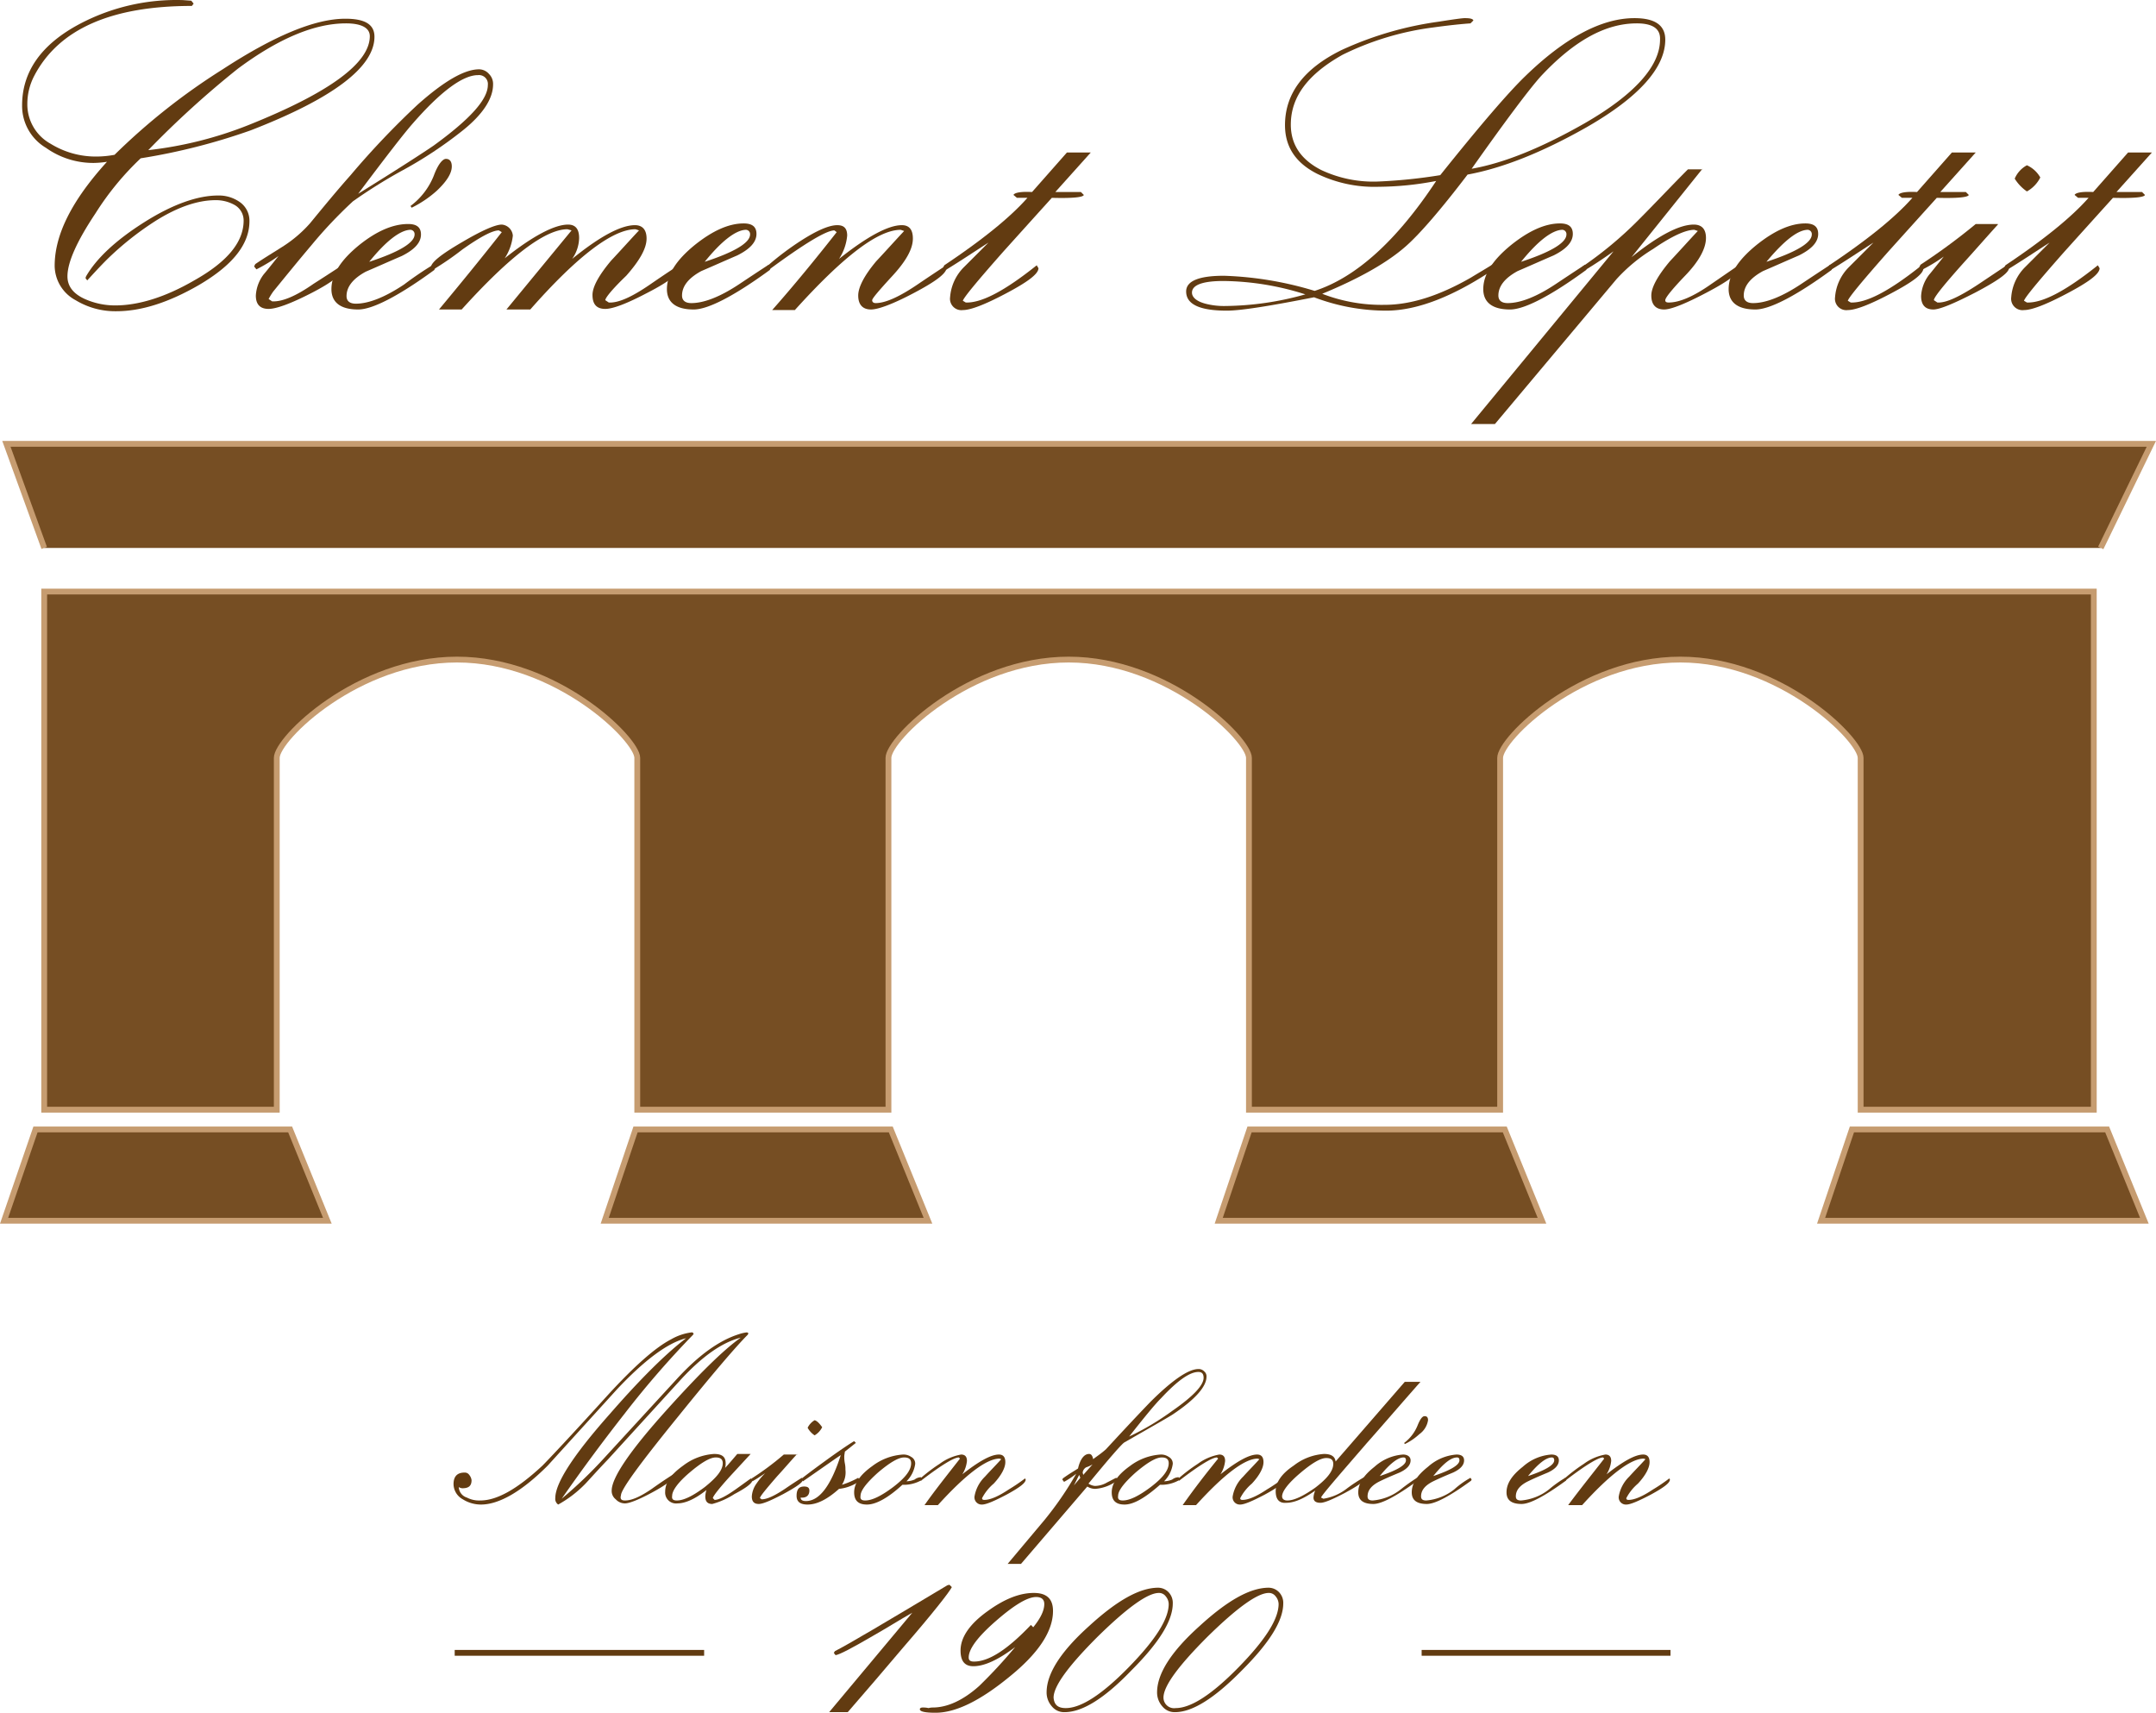 <svg xmlns="http://www.w3.org/2000/svg" width="370.8" height="294.519" viewBox="0 0 370.8 294.519">
  <g id="logoSite" transform="translate(-117.299 -28.581)">
    <path id="Tracé_2" data-name="Tracé 2" d="M478.6,122.8l8.7-17.9H118.4l6.5,17.9" fill="#764e23"/>
    <path id="Tracé_3" data-name="Tracé 3" d="M478.6,122.8l8.7-17.9H118.4l6.5,17.9" fill="none" stroke="#c69c70" stroke-width="1"/>
    <g id="Groupe_1" data-name="Groupe 1">
      <path id="Tracé_4" data-name="Tracé 4" d="M124.9,130.3v89.1h40V158.9c0-3.3,13.9-16.9,31-16.9s31,13.7,31,16.9v60.5h43.2V158.9c0-3.3,13.9-16.9,31-16.9s31,13.7,31,16.9v60.5h43.2V158.9c0-3.3,13.9-16.9,31-16.9s31,13.7,31,16.9v60.5h40.1V130.3H124.9Z" fill="#764e23"/>
      <path id="Tracé_5" data-name="Tracé 5" d="M124.9,130.3v89.1h40V158.9c0-3.3,13.9-16.9,31-16.9s31,13.7,31,16.9v60.5h43.2V158.9c0-3.3,13.9-16.9,31-16.9s31,13.7,31,16.9v60.5h43.2V158.9c0-3.3,13.9-16.9,31-16.9s31,13.7,31,16.9v60.5h40.1V130.3H124.9Z" fill="none" stroke="#c69c70" stroke-width="1"/>
      <path id="Tracé_6" data-name="Tracé 6" d="M226.6,222.8h43.9l6.4,15.7H221.3Z" fill="#764e23"/>
      <path id="Tracé_7" data-name="Tracé 7" d="M226.6,222.8h43.9l6.4,15.7H221.3Z" fill="none" stroke="#c69c70" stroke-width="1"/>
      <path id="Tracé_8" data-name="Tracé 8" d="M123.4,222.8h43.8l6.4,15.7H118Z" fill="#764e23"/>
      <path id="Tracé_9" data-name="Tracé 9" d="M123.4,222.8h43.8l6.4,15.7H118Z" fill="none" stroke="#c69c70" stroke-width="1"/>
      <path id="Tracé_10" data-name="Tracé 10" d="M332.2,222.8h43.9l6.4,15.7H326.9Z" fill="#764e23"/>
      <path id="Tracé_11" data-name="Tracé 11" d="M332.2,222.8h43.9l6.4,15.7H326.9Z" fill="none" stroke="#c69c70" stroke-width="1"/>
      <path id="Tracé_12" data-name="Tracé 12" d="M435.8,222.8h43.9l6.4,15.7H430.5Z" fill="#764e23"/>
      <path id="Tracé_13" data-name="Tracé 13" d="M435.8,222.8h43.9l6.4,15.7H430.5Z" fill="none" stroke="#c69c70" stroke-width="1"/>
      <path id="Tracé_14" data-name="Tracé 14" d="M133.8,55.5a17.329,17.329,0,0,0,3.2-.3,109.671,109.671,0,0,1,18.6-14.7c8.9-5.8,15.9-8.7,21.1-8.7,3.4,0,5,1,5,3.1,0,5.2-7.1,10.6-21.3,16.1a106.625,106.625,0,0,1-18.9,4.8,48.762,48.762,0,0,0-7.8,9.5q-4.8,7.2-4.8,10.8,0,2.55,3,3.9a12.742,12.742,0,0,0,5.2,1.1c4,0,8.6-1.4,13.6-4.3,5.7-3.2,8.5-6.6,8.5-10.3a3.064,3.064,0,0,0-1.6-2.7,6.6,6.6,0,0,0-3.2-.8c-3.1,0-6.6,1.2-10.4,3.6a52.035,52.035,0,0,0-8.3,6.6c-1.2,1.2-2.3,2.4-3.4,3.6l-.3-.4.1-.3c1.8-3.1,5.1-6.2,10-9.3s9.2-4.6,12.7-4.6a6.241,6.241,0,0,1,3.7,1.1,3.9,3.9,0,0,1,1.7,3.3c0,4-2.9,7.6-8.7,11-5.2,3-9.9,4.5-14.2,4.5a13.155,13.155,0,0,1-7-1.9,6.782,6.782,0,0,1-3.6-5.9c0-5.4,3-11.3,9-17.9a16.413,16.413,0,0,1-2.3.2,14.027,14.027,0,0,1-8.2-2.6,8.391,8.391,0,0,1-4.1-7.3c0-5.8,3.3-10.5,9.9-14a35.591,35.591,0,0,1,17.8-4.1l1.4.1.4.5-.3.4c-13.9,0-22.9,4-27.1,12a10.442,10.442,0,0,0-1.2,4.9,7.722,7.722,0,0,0,4,6.8,14.774,14.774,0,0,0,7.8,2.2m47.1-20.7c0-1.4-1.4-2.2-4.1-2.2q-8.1,0-18.6,7.8a163.048,163.048,0,0,0-15.4,14A66.652,66.652,0,0,0,160,50.1c14-5.6,20.9-10.7,20.9-15.3" fill="#623b11"/>
      <path id="Tracé_15" data-name="Tracé 15" d="M176.2,74.2l.2.3c0,1.1-1.9,2.6-5.6,4.5-3.5,1.8-6,2.7-7.3,2.7-1.5,0-2.2-.8-2.2-2.3a6.583,6.583,0,0,1,1.4-3.7c.1-.1,1-1.2,2.5-3.1a28.99,28.99,0,0,1-3.8,2.3l-.4-.5.2-.4c1.6-1.1,3.3-2.1,5-3.2a21.875,21.875,0,0,0,4.4-3.8c2.3-2.8,4.6-5.6,7-8.3a141.664,141.664,0,0,1,11.5-12.1c4.6-4.1,8.1-6.1,10.6-6.1a2.289,2.289,0,0,1,1.7.8,2.41,2.41,0,0,1,.7,1.8c0,2.4-1.7,5.1-5.2,7.9a71.218,71.218,0,0,1-10.6,7,88.532,88.532,0,0,0-8.3,5.2,77.453,77.453,0,0,0-7.1,7.5c-2.2,2.6-4.4,5.3-6.6,8a10.546,10.546,0,0,0-.8,1.3l.6.4c1.7.1,4.1-.9,7.1-3,3.3-2.1,4.9-3.2,5-3.2m2.7-12.3c7.1-4.4,11.4-7.2,13-8.3,6.2-4.5,9.3-7.9,9.3-10.4a1.53,1.53,0,0,0-1.7-1.7c-2.6,0-6.4,2.8-11.2,8.3-1.5,1.7-4.6,5.7-9.4,12.1" fill="#623b11"/>
      <path id="Tracé_16" data-name="Tracé 16" d="M191.8,74.1l.3.6-.1.3c-6.3,4.6-10.7,6.8-13.1,6.8-3,0-4.6-1.2-4.6-3.5,0-2.5,1.6-5,4.8-7.6q4.5-3.6,8.4-3.6c1.5,0,2.2.6,2.2,1.8,0,1.4-1.1,2.6-3.3,3.7-2.1.9-4.1,1.8-6.2,2.7q-3.3,1.8-3.3,4.2c0,.8.5,1.3,1.6,1.3,2.2,0,5-1.1,8.3-3.3a59.237,59.237,0,0,1,5-3.4m-11-.5c5.2-1.7,7.8-3.3,7.8-4.7a.736.736,0,0,0-.8-.8c-1.7.1-4.1,1.9-7,5.5M194,55.9c.6,0,1,.4,1,1.3,0,1.2-.9,2.6-2.6,4.2a19.133,19.133,0,0,1-4.3,2.9l-.2-.3a12.059,12.059,0,0,0,4-5.2c.7-1.9,1.5-2.9,2.1-2.9" fill="#623b11"/>
      <path id="Tracé_17" data-name="Tracé 17" d="M221.4,80.2l.6.4c1.6.1,3.9-.9,7.1-3.1s4.9-3.3,5-3.3l.2.3c0,1-1.9,2.5-5.6,4.4-3.6,1.9-6,2.8-7.3,2.8-1.5,0-2.2-.8-2.2-2.4,0-1.4,1.1-3.4,3.2-5.9,1.6-1.7,3.2-3.5,4.8-5.2l-.6-.2c-3.9,0-10,4.6-18.1,13.8h-4.1l11.2-13.6-.7-.2c-3.8,0-9.9,4.6-18.2,13.8h-3.9c3.5-4.2,7.1-8.6,10.8-13.3l-.5-.3q-1.65,0-6.3,3.3a50.751,50.751,0,0,1-5.1,3.5l-.3-.4c0-.9,1.8-2.3,5.4-4.4,3.4-2,5.7-3,6.8-3a2.071,2.071,0,0,1,1.9,1.9,8.79,8.79,0,0,1-1.4,3.9c4.9-3.9,8.6-5.8,10.9-5.8,1.3,0,1.9.8,1.9,2.3a6.452,6.452,0,0,1-1.2,3.6c4.8-3.9,8.4-5.8,10.8-5.8,1.3,0,2,.8,2,2.3,0,1.7-1.2,3.8-3.5,6.4-2.4,2.3-3.6,3.8-3.6,4.2" fill="#623b11"/>
      <path id="Tracé_18" data-name="Tracé 18" d="M249.5,74.1l.3.6-.1.3c-6.3,4.6-10.7,6.8-13.1,6.8-3,0-4.6-1.2-4.6-3.5,0-2.5,1.6-5,4.8-7.6,3-2.4,5.8-3.7,8.4-3.7,1.5,0,2.2.6,2.2,1.8,0,1.4-1.1,2.6-3.3,3.7-2.1.9-4.1,1.8-6.2,2.7q-3.3,1.8-3.3,4.2c0,.8.5,1.3,1.6,1.3,2.2,0,5-1.1,8.3-3.3s5-3.3,5-3.3m-11-.5c5.2-1.7,7.8-3.3,7.8-4.7a.736.736,0,0,0-.8-.8c-1.7.1-4.1,1.9-7,5.5" fill="#623b11"/>
      <path id="Tracé_19" data-name="Tracé 19" d="M261.2,68.5l-.4-.3c-1.4,0-5.2,2.3-11.3,6.8l-.4-.4.2-.3A49.987,49.987,0,0,1,255,70q4.2-2.7,6.3-2.7c1.2,0,1.7.6,1.7,1.8a8.72,8.72,0,0,1-1.4,4c4.9-3.9,8.5-5.8,10.8-5.8,1.3,0,1.9.8,1.9,2.3,0,1.8-1.2,3.9-3.5,6.4s-3.5,3.9-3.5,4.2.2.5.6.5c1.7,0,4.1-1.1,7.2-3.2s4.8-3.2,4.8-3.2l.2.3c0,1-1.9,2.4-5.7,4.4-3.6,1.9-6.1,2.8-7.3,2.8-1.4,0-2.2-.8-2.2-2.4,0-1.4,1-3.4,3.1-5.9,1.6-1.7,3.2-3.5,4.8-5.2l-.6-.2c-3.9,0-9.9,4.6-18.2,13.8h-3.9c3.8-4.3,7.4-8.7,11.1-13.4" fill="#623b11"/>
      <path id="Tracé_20" data-name="Tracé 20" d="M279.8,75.1l-.3-.5.2-.4c6.6-4.4,11.4-8.3,14.3-11.6h-1.8l-.6-.5c.2-.4,1.3-.6,3.2-.5l6-6.8h4.1l-6.1,6.8h4.4l.5.5c-.1.4-1.9.6-5.5.5-2.8,3.1-5.6,6.2-8.3,9.2-4.6,5.2-6.9,8-7,8.5l.5.3c2.7.1,6.7-2,12.2-6.4l.3.5c0,1-1.9,2.4-5.7,4.4-3.6,1.9-6,2.8-7.3,2.8a1.958,1.958,0,0,1-2.2-2.2,8.15,8.15,0,0,1,2.4-5.2l4.2-4.2c-2.2,1.4-4.7,3.1-7.5,4.8" fill="#623b11"/>
      <path id="Tracé_21" data-name="Tracé 21" d="M339.3,50c0,3.4,1.7,6,5.2,7.8a21.024,21.024,0,0,0,9.7,2A89.624,89.624,0,0,0,365,58.7c6.8-8.5,11.7-14.2,14.6-17,6.9-6.7,13.2-10,18.8-10,3.5,0,5.3,1.2,5.3,3.7,0,4.8-4.5,9.9-13.6,15.1q-11.4,6.45-20.4,8.1C364.9,64.9,361.3,69,359,71c-3.2,2.8-8,5.5-14.3,8.1A28.307,28.307,0,0,0,355.4,81c4.6,0,9.5-1.6,14.9-4.7,1.3-.8,2.7-1.6,4.1-2.5l.3.4-.2.5c-7.1,4.8-13.4,7.3-18.8,7.3a34.948,34.948,0,0,1-12.4-2.3c-7.6,1.5-12.6,2.3-15,2.3-4.7,0-7-1.1-7-3.3,0-1.8,2.2-2.7,6.5-2.7a60.065,60.065,0,0,1,15.6,2.6c7.1-2.3,14.1-8.6,20.9-18.9a53.46,53.46,0,0,1-9.9,1,22.621,22.621,0,0,1-10.5-2.2c-3.8-1.9-5.6-4.7-5.6-8.4,0-5.4,3.2-9.7,9.7-12.9a58.972,58.972,0,0,1,16.8-4.9c2.5-.4,4-.6,4.4-.6.9,0,1.4.1,1.5.4l-.5.5c-1.4.1-3.5.3-6.4.7A49.309,49.309,0,0,0,348.2,38c-5.9,3.3-8.9,7.2-8.9,12m2.5,29.2a47.535,47.535,0,0,0-14.1-2.3c-3.6,0-5.4.7-5.4,2,0,.8.8,1.5,2.3,1.9a12.673,12.673,0,0,0,3.4.4,52.286,52.286,0,0,0,13.8-2m57-46.6c-5.4,0-10.8,3-16.5,9.1-1.9,2.1-5.9,7.4-11.9,15.9,5.7-1,12.2-3.7,19.4-7.8,8.7-5,13-9.9,13-14.4.1-1.9-1.3-2.8-4-2.8" fill="#623b11"/>
      <path id="Tracé_22" data-name="Tracé 22" d="M389.9,74.1l.3.6-.1.3c-6.3,4.6-10.7,6.8-13.1,6.8-3,0-4.6-1.2-4.6-3.5,0-2.5,1.6-5,4.8-7.6,3-2.4,5.8-3.7,8.4-3.7,1.5,0,2.2.6,2.2,1.8,0,1.4-1.1,2.6-3.3,3.7-2.1.9-4.1,1.8-6.2,2.7Q375,77,375,79.4c0,.8.5,1.3,1.6,1.3,2.2,0,5-1.1,8.3-3.3s5-3.3,5-3.3m-11-.5c5.2-1.7,7.8-3.3,7.8-4.7a.736.736,0,0,0-.8-.8c-1.7.1-4.1,1.9-7,5.5" fill="#623b11"/>
      <path id="Tracé_23" data-name="Tracé 23" d="M410.1,57.6,397.9,72.8c4.6-3.7,8.2-5.6,10.7-5.6,1.4,0,2.1.8,2.1,2.3,0,1.8-1.2,4-3.5,6.4-2.4,2.5-3.5,3.9-3.5,4.3,0,.3.2.4.6.4,1.8,0,4.2-1,7.2-3.1l4.8-3.3.2.3c0,1-1.9,2.4-5.7,4.4-3.6,1.9-6.1,2.9-7.3,2.9-1.4,0-2.2-.8-2.2-2.4,0-1.4,1.1-3.4,3.2-5.9,1.6-1.7,3.2-3.5,4.8-5.2l-.6-.2c-1.5,0-3.9,1.1-7.1,3.3a28.69,28.69,0,0,0-6.3,5.2l-20.9,24.9h-4.1l24.5-29.7c-1.4,1-3,2.1-5,3.3l-.5-.4.2-.3a65.768,65.768,0,0,0,9.5-7.9c2.9-2.9,5.7-5.9,8.6-8.8h2.5Z" fill="#623b11"/>
      <path id="Tracé_24" data-name="Tracé 24" d="M432.1,74.1l.3.6-.1.3c-6.3,4.6-10.7,6.8-13.1,6.8-3,0-4.6-1.2-4.6-3.5,0-2.5,1.6-5,4.8-7.6,3-2.4,5.8-3.7,8.4-3.7,1.5,0,2.2.6,2.2,1.8,0,1.4-1.1,2.6-3.3,3.7-2.1.9-4.1,1.8-6.2,2.7q-3.3,1.8-3.3,4.2c0,.8.5,1.3,1.6,1.3,2.2,0,5-1.1,8.3-3.3s5-3.3,5-3.3m-11-.5c5.2-1.7,7.8-3.3,7.8-4.7a.736.736,0,0,0-.8-.8c-1.7.1-4,1.9-7,5.5" fill="#623b11"/>
      <path id="Tracé_25" data-name="Tracé 25" d="M432,75.1l-.3-.5.2-.4c6.6-4.4,11.4-8.3,14.3-11.6h-1.8l-.6-.5c.2-.4,1.3-.6,3.2-.5l6-6.8h4.1L451,61.6h4.4l.5.5c-.1.4-1.9.6-5.5.5-2.8,3.1-5.6,6.2-8.3,9.2-4.6,5.2-6.9,8-7,8.5l.5.3c2.7.1,6.7-2,12.2-6.4l.3.5c0,1-1.9,2.4-5.7,4.4-3.6,1.9-6,2.8-7.3,2.8a1.958,1.958,0,0,1-2.2-2.2,8.15,8.15,0,0,1,2.4-5.2l4.2-4.2c-2.2,1.4-4.7,3.1-7.5,4.8" fill="#623b11"/>
      <path id="Tracé_26" data-name="Tracé 26" d="M460.9,67.2c-2,2.2-4,4.5-6,6.7-3.3,3.7-5,5.8-5,6.3l.6.4c1.5.1,3.8-1,7-3.1,3.3-2.2,4.9-3.3,5-3.3l.3.5c0,.8-2,2.2-5.8,4.2-3.7,1.9-6.1,2.9-7.2,2.9-1.4,0-2.1-.8-2.1-2.3a6.583,6.583,0,0,1,1.4-3.7c.1-.1.9-1.1,2.5-3.1a28.992,28.992,0,0,1-3.8,2.3l-.4-.5.2-.4a107.657,107.657,0,0,0,9.5-7h3.8Zm7.3-8.1a5.683,5.683,0,0,1-2.3,2.4,7.349,7.349,0,0,1-2.1-2.2,4.667,4.667,0,0,1,2.1-2.3,4.977,4.977,0,0,1,2.3,2.1" fill="#623b11"/>
      <path id="Tracé_27" data-name="Tracé 27" d="M462.3,75.1l-.3-.5.2-.4c6.6-4.4,11.4-8.3,14.3-11.6h-1.8l-.6-.5c.2-.4,1.3-.6,3.2-.5l6-6.8h4.1l-6.1,6.8h4.4l.5.5c-.1.4-1.9.6-5.5.5-2.8,3.1-5.6,6.2-8.3,9.2-4.6,5.2-6.9,8-7,8.5l.5.3c2.7.1,6.7-2,12.2-6.4l.3.5c0,1-1.9,2.4-5.7,4.4-3.6,1.9-6,2.8-7.3,2.8a1.958,1.958,0,0,1-2.2-2.2,8.15,8.15,0,0,1,2.4-5.2l4.2-4.2c-2.2,1.4-4.7,3.1-7.5,4.8" fill="#623b11"/>
      <path id="Tracé_28" data-name="Tracé 28" d="M224.8,286.6c1.2,0,2.7-.7,4.6-2,2.1-1.5,3.4-2.3,3.7-2.5l.2.2c-.1.6-1.4,1.6-3.8,2.9s-4,1.9-4.7,1.9a2.13,2.13,0,0,1-1.6-.7,1.8,1.8,0,0,1-.7-1.5c0-2.2,3.1-6.8,9.4-13.8,5.5-6.1,9.7-10.3,12.8-12.5-3.2.8-6.6,3.2-10.3,7.2l-12.5,13.7c-2.2,2.3-3.5,3.8-4,4.3a19.934,19.934,0,0,1-4.6,3.5,1.173,1.173,0,0,1-.5-1.1c0-2.6,3.1-7.4,9.4-14.5,5.4-6.2,9.8-10.5,13.1-13-3.2.8-7.2,3.8-11.9,8.8-4,4.4-7.9,8.7-11.9,13.1-4.5,4.5-8.4,6.7-11.5,6.7a5.861,5.861,0,0,1-3.1-.9,3.029,3.029,0,0,1-1.6-2.6c0-1.3.6-2,1.9-2a.91.91,0,0,1,.8.4,1.8,1.8,0,0,1,.4.9c0,1-.5,1.4-1.6,1.4a1.421,1.421,0,0,1-.6-.2,1.983,1.983,0,0,0,1.4,1.8,4.558,4.558,0,0,0,2.3.5c2.9,0,6.4-2,10.7-6,.8-.8,4.6-4.8,11.3-12.2,4.5-4.9,8.1-8.1,10.8-9.5a9.416,9.416,0,0,1,3.5-1.2h.2l.2.2-.1.2a158.207,158.207,0,0,0-11.8,13.6c-4,5.1-7.6,10-10.8,14.6a75.255,75.255,0,0,0,7.4-7.1l12.5-13.6c3.6-3.9,7.1-6.5,10.6-7.6a6.57,6.57,0,0,1,1.3-.3c.2,0,.3.1.3.2l-.1.2q-3.15,3.15-12,14.1c-6.5,8-9.8,12.5-9.8,13.5-.2.7.1.9.7.9" fill="#623b11"/>
      <path id="Tracé_29" data-name="Tracé 29" d="M231.7,285.1c0-1.6,1-3,3.1-4.5a9.753,9.753,0,0,1,5.3-2c1.4,0,2,.5,2,1.6a2.485,2.485,0,0,1-.1.8q.45-.45,2.1-2.4h2.3l-3.6,3.9c-1.9,2.1-2.9,3.4-2.9,3.7l.3.3q1.05,0,3.6-1.8c1.7-1.2,2.6-1.9,2.7-1.9l.2.3c0,.5-1,1.3-3.1,2.4a13.261,13.261,0,0,1-3.8,1.7c-.8,0-1.2-.4-1.2-1.3a4.253,4.253,0,0,1,.2-1.1c-2,1.6-3.7,2.3-5,2.3a1.87,1.87,0,0,1-2.1-2m2,1.5c1.2,0,2.8-.8,4.8-2.3,2-1.6,3.1-2.9,3.1-4.1,0-.7-.4-1-1.2-1-1,0-2.5.9-4.5,2.6s-3,3.1-3,4c-.1.6.2.8.8.8" fill="#623b11"/>
      <path id="Tracé_30" data-name="Tracé 30" d="M254.4,278.6c-1.2,1.3-2.3,2.6-3.5,3.9-1.9,2.2-2.9,3.4-2.9,3.7l.3.2c.9,0,2.2-.6,4-1.8,1.9-1.3,2.9-1.9,2.9-1.9l.2.3c0,.5-1.2,1.3-3.4,2.5-2.1,1.1-3.5,1.7-4.2,1.7-.8,0-1.2-.4-1.2-1.3a4.245,4.245,0,0,1,.8-2.2,11.423,11.423,0,0,1,1.5-1.8c-.6.4-1.3.9-2.2,1.4l-.2-.3.1-.2a49.079,49.079,0,0,0,5.5-4.1h2.3Zm4.3-4.6a3.333,3.333,0,0,1-1.3,1.4,3.745,3.745,0,0,1-1.2-1.3,3.039,3.039,0,0,1,1.2-1.3c.4.1.8.5,1.3,1.2" fill="#623b11"/>
      <path id="Tracé_31" data-name="Tracé 31" d="M262.1,283.9a14.671,14.671,0,0,0,2.8-1.2l.2.3c0,.3-.5.7-1.5,1.1a7.135,7.135,0,0,1-2,.5q-3,2.7-5.4,2.7c-1.3,0-1.9-.5-1.9-1.5,0-1.1.4-1.6,1.3-1.6.6,0,.9.2.9.7,0,.8-.5,1.3-1.5,1.2q0,.6.9.6c2.3,0,4.3-2.6,6-7.9-.5.3-2.6,1.8-6.5,4.5l-.3-.4c.1-.1,1.5-1.2,4.4-3.3s4.5-3.1,4.7-3.2l.3.3c-.4.3-1,.8-1.9,1.5,0,.2-.1.5-.1.9a5.384,5.384,0,0,0,.1,1.1,4.907,4.907,0,0,1,.1,1.1,3.887,3.887,0,0,1-.6,2.6" fill="#623b11"/>
      <path id="Tracé_32" data-name="Tracé 32" d="M275.7,282.6l.2.3-.1.2a6.182,6.182,0,0,1-3.3.8c-2.4,2.2-4.5,3.4-6.1,3.4-1.5,0-2.2-.7-2.2-2.1,0-1.5,1-3,3.1-4.5a9.753,9.753,0,0,1,5.3-2,2.3,2.3,0,0,1,1.4.4,1.306,1.306,0,0,1,.7,1.2,5.214,5.214,0,0,1-1.5,3,3.926,3.926,0,0,0,1.4-.3,1.862,1.862,0,0,1,1.1-.4m-9.6,4c1.2,0,2.8-.8,4.8-2.3,2.1-1.6,3.1-2.9,3.1-4.1,0-.7-.4-1-1.2-1-1,0-2.5.9-4.5,2.6-2,1.8-3,3.1-3,4-.1.6.2.8.8.8" fill="#623b11"/>
      <path id="Tracé_33" data-name="Tracé 33" d="M282.4,279.4l-.2-.2c-.8,0-3,1.3-6.5,4l-.2-.2.1-.2a28.527,28.527,0,0,1,3.3-2.5,8.746,8.746,0,0,1,3.7-1.6c.7,0,1,.4,1,1.1a5.262,5.262,0,0,1-.8,2.3c2.8-2.2,4.9-3.4,6.3-3.4.7,0,1.1.4,1.1,1.3,0,1-.7,2.3-2,3.7a8.246,8.246,0,0,0-2,2.5c0,.2.1.3.4.3q1.5,0,4.2-1.8a29.719,29.719,0,0,0,2.8-1.9l.1.2c0,.6-1.1,1.4-3.3,2.6-2.1,1.1-3.5,1.7-4.2,1.7a1.238,1.238,0,0,1-1.3-1.4,6.2,6.2,0,0,1,1.8-3.4c.9-1,1.9-2,2.8-3l-.3-.1c-2.2,0-5.8,2.7-10.6,8h-2.3c1.9-2.7,4-5.3,6.1-8" fill="#623b11"/>
      <path id="Tracé_34" data-name="Tracé 34" d="M309.3,282.7l.2.3-.1.2a7.142,7.142,0,0,1-3.7,1.4,2.5,2.5,0,0,1-1.4-.4l-11.4,13.3h-2.3l6.3-7.5a57.866,57.866,0,0,0,5.5-8,15.136,15.136,0,0,1-2.1,1.4l-.3-.4.1-.2c1.1-.8,2-1.3,2.6-1.7.4-1.7,1.1-2.5,1.9-2.5a.55.55,0,0,1,.5.3,1.421,1.421,0,0,1,.2.6c.5-.4,1.3-.9,2.2-1.7,2.5-2.7,5-5.4,7.6-8.1,3.8-3.8,6.6-5.7,8.3-5.7a1.284,1.284,0,0,1,1,.4,1.086,1.086,0,0,1,.4.9c0,1.7-1.9,3.9-5.8,6.5-.6.4-3.4,2-8.3,4.8-.4.2-2.5,2.6-6.2,7.1a2.46,2.46,0,0,0,1.1.4,4.2,4.2,0,0,0,2.1-.6c1-.5,1.5-.8,1.6-.8M302,284l1.1-1.3-.2-.5Zm1.6-1.8,1.6-1.8a5.359,5.359,0,0,1-1.1.5,1.209,1.209,0,0,0-.6.9Zm7.9-6.6a45.6,45.6,0,0,0,7.4-4.4q5.4-3.75,5.4-5.7c0-.7-.3-1-.9-1-1.5,0-3.6,1.5-6.4,4.5-1.1,1.1-2.9,3.3-5.5,6.6" fill="#623b11"/>
      <path id="Tracé_35" data-name="Tracé 35" d="M320,282.6l.2.3-.1.2a6.182,6.182,0,0,1-3.3.8c-2.5,2.2-4.5,3.4-6.1,3.4-1.5,0-2.2-.7-2.2-2.1,0-1.5,1-3,3.1-4.5a9.753,9.753,0,0,1,5.3-2,2.3,2.3,0,0,1,1.4.4,1.306,1.306,0,0,1,.7,1.2,5.214,5.214,0,0,1-1.5,3,3.926,3.926,0,0,0,1.4-.3,1.862,1.862,0,0,1,1.1-.4m-9.6,4c1.2,0,2.8-.8,4.8-2.3,2.1-1.6,3.1-2.9,3.1-4.1,0-.7-.4-1-1.2-1-1,0-2.5.9-4.5,2.6-2,1.8-3,3.1-3,4-.1.6.2.8.8.8" fill="#623b11"/>
      <path id="Tracé_36" data-name="Tracé 36" d="M326.8,279.4l-.2-.2c-.8,0-3,1.3-6.5,4l-.2-.2.1-.2a28.527,28.527,0,0,1,3.3-2.5,8.746,8.746,0,0,1,3.7-1.6c.7,0,1,.4,1,1.1a5.262,5.262,0,0,1-.8,2.3c2.8-2.2,4.9-3.4,6.3-3.4.7,0,1.1.4,1.1,1.3,0,1-.7,2.3-2,3.7a8.246,8.246,0,0,0-2,2.5c0,.2.1.3.4.3q1.5,0,4.2-1.8a29.732,29.732,0,0,0,2.8-1.9l.1.2c0,.6-1.1,1.4-3.3,2.6-2.1,1.1-3.5,1.7-4.2,1.7a1.238,1.238,0,0,1-1.3-1.4,6.2,6.2,0,0,1,1.8-3.4c.9-1,1.9-2,2.8-3l-.3-.1c-2.2,0-5.8,2.7-10.6,8h-2.3c1.9-2.7,3.9-5.3,6.1-8" fill="#623b11"/>
      <path id="Tracé_37" data-name="Tracé 37" d="M336.7,285c0-1.5,1-3,3.1-4.4a9.475,9.475,0,0,1,5.2-2c1.2,0,1.9.4,2,1.3l11.9-13.7h2.7c-3.1,3.5-6.1,7-9.2,10.5-5.1,5.9-7.8,9-7.9,9.4l.4.2a8.786,8.786,0,0,0,4.1-1.8,30.582,30.582,0,0,1,2.9-1.9l.1.2c0,.5-1.2,1.3-3.4,2.5-2.1,1.1-3.5,1.7-4.2,1.7q-1.2,0-1.2-.9a3.458,3.458,0,0,1,.3-1.2c-2,1.4-3.6,2.1-5,2.1-1.2.1-1.8-.6-1.8-2m2,1.6c1.2,0,2.8-.8,4.8-2.2,2.1-1.6,3.1-2.9,3.1-4.1,0-.7-.4-1-1.2-1-1,0-2.5.9-4.5,2.6s-3.1,3.1-3.1,4c0,.4.3.7.9.7" fill="#623b11"/>
      <path id="Tracé_38" data-name="Tracé 38" d="M361,282.7l.2.3-.1.2c-3.7,2.7-6.2,4-7.6,4-1.8,0-2.6-.7-2.6-2,0-1.5.9-2.9,2.8-4.4a8.222,8.222,0,0,1,4.9-2.1c.8,0,1.3.4,1.3,1,0,.8-.6,1.5-1.9,2.1-1.2.5-2.4,1-3.6,1.6-1.3.7-1.9,1.5-1.9,2.5,0,.5.3.7.9.7a8.982,8.982,0,0,0,4.8-1.9,32,32,0,0,1,2.8-2m-6.4-.3q4.5-1.5,4.5-2.7c0-.3-.1-.5-.4-.5-1,0-2.4,1.1-4.1,3.2m7.7-10.3c.4,0,.6.2.6.7a3.623,3.623,0,0,1-1.5,2.4,10.065,10.065,0,0,1-2.5,1.7l-.1-.2a7.093,7.093,0,0,0,2.3-3c.4-1,.8-1.6,1.2-1.6" fill="#623b11"/>
      <path id="Tracé_39" data-name="Tracé 39" d="M370.2,282.7l.2.3-.1.2c-3.7,2.7-6.2,4-7.6,4-1.8,0-2.6-.7-2.6-2,0-1.5.9-2.9,2.8-4.4a8.222,8.222,0,0,1,4.9-2.1c.8,0,1.3.3,1.3,1,0,.8-.6,1.5-1.9,2.1-1.2.5-2.4,1-3.6,1.6-1.3.7-1.9,1.5-1.9,2.5,0,.5.3.7.9.7a8.982,8.982,0,0,0,4.8-1.9,14.909,14.909,0,0,1,2.8-2m-6.4-.3q4.5-1.5,4.5-2.7c0-.3-.1-.5-.4-.5-1.1,0-2.4,1.1-4.1,3.2" fill="#623b11"/>
      <path id="Tracé_40" data-name="Tracé 40" d="M386.5,282.7l.2.3-.1.2c-3.7,2.7-6.2,4-7.6,4-1.8,0-2.6-.7-2.6-2,0-1.5.9-2.9,2.8-4.4a8.222,8.222,0,0,1,4.9-2.1c.8,0,1.3.3,1.3,1,0,.8-.6,1.5-1.9,2.1-1.2.5-2.4,1-3.6,1.6-1.3.7-1.9,1.5-1.9,2.5,0,.5.3.7.9.7a8.982,8.982,0,0,0,4.8-1.9,20.169,20.169,0,0,1,2.8-2m-6.4-.3q4.5-1.5,4.5-2.7c0-.3-.1-.5-.4-.5-1,0-2.4,1.1-4.1,3.2" fill="#623b11"/>
      <path id="Tracé_41" data-name="Tracé 41" d="M393.2,279.4l-.2-.2c-.8,0-3,1.3-6.5,4l-.2-.2.1-.2a28.527,28.527,0,0,1,3.3-2.5,8.746,8.746,0,0,1,3.7-1.6c.7,0,1,.4,1,1.1a5.262,5.262,0,0,1-.8,2.3c2.8-2.2,4.9-3.4,6.3-3.4.7,0,1.1.4,1.1,1.3,0,1-.7,2.3-2,3.7a8.246,8.246,0,0,0-2,2.5c0,.2.1.3.4.3q1.5,0,4.2-1.8a29.719,29.719,0,0,0,2.8-1.9l.1.2c0,.6-1.1,1.4-3.3,2.6-2.1,1.1-3.5,1.7-4.2,1.7a1.238,1.238,0,0,1-1.3-1.4,6.2,6.2,0,0,1,1.8-3.4c.9-1,1.9-2,2.8-3l-.3-.1c-2.2,0-5.8,2.7-10.6,8H387c2-2.7,4.1-5.3,6.2-8" fill="#623b11"/>
      <path id="Tracé_42" data-name="Tracé 42" d="M263.1,323h-3.2l14.3-17.1c-2.3,1.3-4.5,2.7-6.8,4-3.6,2.1-5.7,3.2-6.4,3.3l-.3-.4.2-.3c2.2-1.1,8.6-4.9,19.3-11.3.1,0,.2-.1.4-.1l.4.4c-.4.8-3.1,4.3-8.3,10.3-3.2,3.8-6.4,7.5-9.6,11.2" fill="#623b11"/>
      <path id="Tracé_43" data-name="Tracé 43" d="M277.7,322.2c2.5,0,5.2-1.2,8-3.7a85.566,85.566,0,0,0,6.2-6.7q-4.35,3.3-7.2,3.3c-1.5,0-2.2-.9-2.2-2.7,0-2.3,1.6-4.6,4.7-6.8,2.9-2.1,5.5-3.1,7.9-3.1,2.2,0,3.3,1,3.3,3.1,0,3.5-2.5,7.3-7.6,11.4-4.9,4-9.1,6.1-12.6,6.1q-2.7,0-2.7-.6c0-.2.2-.3.5-.3a4.142,4.142,0,0,1,1,.1,2.64,2.64,0,0,1,.7-.1m17.8-19c-1.5,0-3.8,1.4-6.9,4.1s-4.7,4.8-4.7,6.3c0,.5.3.7.9.7,2.6,0,5.8-2.1,9.8-6.3l.4.4c1.3-1.6,1.9-2.9,1.9-4,0-.8-.5-1.2-1.4-1.2" fill="#623b11"/>
      <path id="Tracé_44" data-name="Tracé 44" d="M300.4,323a2.7,2.7,0,0,1-2.2-1,3.583,3.583,0,0,1-.9-2.4c0-3.2,2.4-7,7.3-11.4,4.8-4.4,8.7-6.6,11.9-6.6a2.5,2.5,0,0,1,1.8.8,2.64,2.64,0,0,1,.7,1.9c0,3-2.4,6.8-7.1,11.5-4.7,4.9-8.5,7.2-11.5,7.2m.2-.7c2.6,0,6.2-2.3,10.8-7s6.9-8.3,6.9-10.9a2.106,2.106,0,0,0-.5-1.3,1.426,1.426,0,0,0-1.2-.6q-2.85,0-10.5,7.5c-5,5-7.6,8.5-7.6,10.5.1,1.2.7,1.8,2.1,1.8" fill="#623b11"/>
      <path id="Tracé_45" data-name="Tracé 45" d="M319.4,323a2.7,2.7,0,0,1-2.2-1,3.583,3.583,0,0,1-.9-2.4c0-3.2,2.4-7,7.3-11.4,4.8-4.4,8.7-6.6,11.9-6.6a2.5,2.5,0,0,1,1.8.8,2.64,2.64,0,0,1,.7,1.9c0,3-2.4,6.8-7.1,11.5-4.8,4.9-8.6,7.2-11.5,7.2m.1-.7c2.6,0,6.2-2.3,10.8-7s6.9-8.3,6.9-10.9a2.106,2.106,0,0,0-.5-1.3,1.426,1.426,0,0,0-1.2-.6q-2.85,0-10.5,7.5c-5,5-7.6,8.5-7.6,10.5a1.823,1.823,0,0,0,2.1,1.8" fill="#623b11"/>
      <line id="Ligne_1" data-name="Ligne 1" x1="42.9" transform="translate(195.5 312.8)" fill="none" stroke="#623b11" stroke-width="1"/>
      <line id="Ligne_2" data-name="Ligne 2" x1="42.8" transform="translate(361.8 312.8)" fill="none" stroke="#623b11" stroke-width="1"/>
    </g>
  </g>
</svg>

